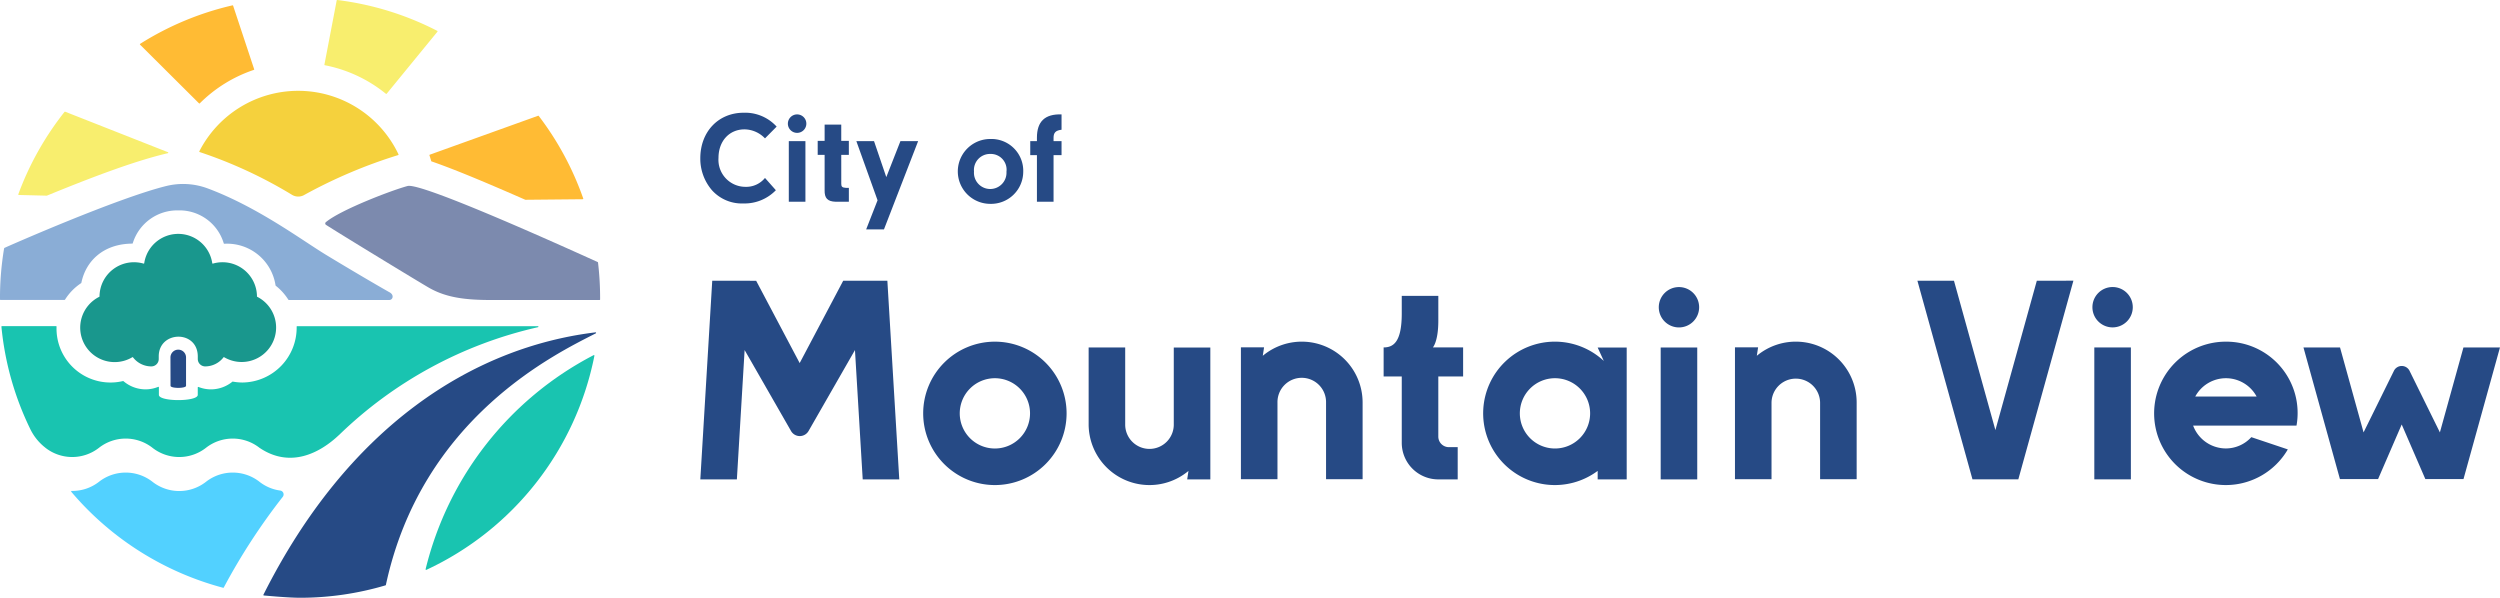 <svg xmlns="http://www.w3.org/2000/svg" width="358.548" height="85.728" viewBox="0 0 358.548 85.728">
  <g id="Logo_-_Header" data-name="Logo - Header" transform="translate(-309.001 -14.498)">
    <g id="Group_11966" data-name="Group 11966">
      <path id="Path_36566" data-name="Path 36566" d="M55.863,103.344c-2.491-1.408-6.746-3.936-9.109-5.374-3.458-2.1-9.744-6.818-16.921-9.506a10.1,10.1,0,0,0-5.95-.37c-7.1,1.74-22.992,8.754-23.25,8.889l-.042.057A43.231,43.231,0,0,0,0,104.366a.077.077,0,0,0,.077.076l9.182,0,.062-.035a7.822,7.822,0,0,1,2.317-2.375l.031-.045c.65-3.189,3.222-5.6,7.3-5.622a.075.075,0,0,0,.072-.053A6.674,6.674,0,0,1,25.566,91.6a6.616,6.616,0,0,1,6.528,4.733.074.074,0,0,0,.076.052,7.027,7.027,0,0,1,7.351,5.975l.026.045a7.834,7.834,0,0,1,1.808,2.007l.062.035,14.445,0c.431,0,.751-.684,0-1.109" transform="translate(309 -46.927)" fill="#8aadd6"/>
      <path id="Path_36567" data-name="Path 36567" d="M60.982,226.9h0a6.228,6.228,0,0,0-7.674,0,6.224,6.224,0,0,1-7.674,0,6.228,6.228,0,0,0-7.674,0h0a6.192,6.192,0,0,1-3.916,1.308.075.075,0,0,0-.059.123A43.036,43.036,0,0,0,55.77,242.1a.075.075,0,0,0,.087-.037,88.827,88.827,0,0,1,8.461-13.007.559.559,0,0,0-.361-.9,6.163,6.163,0,0,1-2.974-1.253" transform="translate(285.237 -143.303)" fill="#52d1ff"/>
      <path id="Path_36568" data-name="Path 36568" d="M49.092,171.315A59.959,59.959,0,0,1,77.637,155.84a.074.074,0,0,0-.014-.147H43.1a.074.074,0,0,0-.074.074,7.865,7.865,0,0,1-7.76,8.007,7.712,7.712,0,0,1-1.4-.132.072.072,0,0,0-.057.015,4.893,4.893,0,0,1-3.092,1.1,4.822,4.822,0,0,1-1.775-.348.074.074,0,0,0-.1.069v1.068c0,1-5.575,1-5.575,0,0,0,0-.659,0-1.087a.068.068,0,0,0-.1-.062,4.822,4.822,0,0,1-1.8.359,4.892,4.892,0,0,1-3.182-1.177.07.07,0,0,0-.062-.015,7.741,7.741,0,0,1-9.533-7.8.074.074,0,0,0-.074-.075H.761a.077.077,0,0,0-.076.084,42.745,42.745,0,0,0,4.163,14.729,7.569,7.569,0,0,0,2.145,2.627l.011.008H7a6.229,6.229,0,0,0,7.674,0h0a6.228,6.228,0,0,1,7.674,0,6.227,6.227,0,0,0,7.674,0,6.228,6.228,0,0,1,7.674,0h0c4.4,2.974,8.629.781,11.394-1.827" transform="translate(308.521 -94.416)" fill="#19c4b0"/>
      <path id="Path_36569" data-name="Path 36569" d="M12.825,65.352c5.857-2.4,12.434-4.951,17.357-6.09a.074.074,0,0,0,.008-.142L15.447,53.313a.077.077,0,0,0-.088.024,42.947,42.947,0,0,0-6.63,11.817.077.077,0,0,0,.07.1l4,.1a.08.08,0,0,0,.03-.006" transform="translate(302.897 -22.793)" fill="#f8ee6e"/>
      <path id="Path_36570" data-name="Path 36570" d="M63.733,120.671a.071.071,0,0,1-.039-.063,4.942,4.942,0,0,0-6.321-4.7.071.071,0,0,1-.091-.059,4.933,4.933,0,0,0-9.758,0,.071.071,0,0,1-.091.059,4.942,4.942,0,0,0-6.321,4.7.071.071,0,0,1-.039.063,4.942,4.942,0,1,0,4.748,8.661.071.071,0,0,1,.093.018,3.31,3.31,0,0,0,2.655,1.3,1.06,1.06,0,0,0,1.036-1.076l0-.361c0-3.706,5.6-3.831,5.6.017v.356a1.066,1.066,0,0,0,1.035,1.064,3.311,3.311,0,0,0,2.653-1.3.071.071,0,0,1,.093-.018,4.941,4.941,0,1,0,4.748-8.661" transform="translate(282.162 -63.603)" fill="#19978d"/>
      <path id="Path_36571" data-name="Path 36571" d="M167.061,88.738c-2.256.6-9.654,3.432-11.727,5.191a.237.237,0,0,0,.025.381c1.9,1.229,13.35,8.209,14.79,9.031,2.472,1.41,5.213,1.747,8.907,1.747h15.539a.077.077,0,0,0,.077-.077,43.088,43.088,0,0,0-.3-5.305.072.072,0,0,0-.042-.058c-7.712-3.5-25.432-11.4-27.265-10.91" transform="translate(200.396 -47.563)" fill="#7c8aae"/>
      <path id="Path_36572" data-name="Path 36572" d="M81.37,168.091l.01,4.035c0,.4,2.225.4,2.225,0V168.1a1.118,1.118,0,1,0-2.235-.007" transform="translate(252.078 -102.3)" fill="#264a85"/>
      <path id="Path_36573" data-name="Path 36573" d="M109.3,43.348a15.928,15.928,0,0,0-14.176,8.674.076.076,0,0,0,.045.107,64.838,64.838,0,0,1,13.262,6.145,1.726,1.726,0,0,0,1.792-.02,71.94,71.94,0,0,1,13.423-5.69.07.07,0,0,0,.044-.1A15.93,15.93,0,0,0,109.3,43.348" transform="translate(242.465 -15.825)" fill="#f5d13d"/>
      <path id="Path_36574" data-name="Path 36574" d="M205.252,61.773c3.583,1.23,8.657,3.4,13.475,5.511a.072.072,0,0,0,.031.006l8.215-.08a.077.077,0,0,0,.072-.1,42.909,42.909,0,0,0-6.384-11.846.077.077,0,0,0-.087-.026l-15.542,5.585a.074.074,0,0,0-.045.095c.1.281.178.571.266.857" transform="translate(165.606 -24.139)" fill="#ffbb34"/>
      <path id="Path_36575" data-name="Path 36575" d="M75.369,16.606a19.98,19.98,0,0,1,7.755-4.8.074.074,0,0,0,.047-.094L80.151,2.6a.077.077,0,0,0-.09-.05A42.774,42.774,0,0,0,66.818,8.07a.077.077,0,0,0-.013.119l8.458,8.417a.074.074,0,0,0,.105,0" transform="translate(262.283 12.715)" fill="#ffbb34"/>
      <path id="Path_36576" data-name="Path 36576" d="M163.68,13.455a19.888,19.888,0,0,0-8.766-4.1.075.075,0,0,1-.059-.087L156.616.062A.077.077,0,0,1,156.7,0a42.72,42.72,0,0,1,14.341,4.426.077.077,0,0,1,.024.117l-7.28,8.9a.074.074,0,0,1-.1.011" transform="translate(200.673 14.498)" fill="#f8ee6e"/>
      <path id="Path_36577" data-name="Path 36577" d="M125.728,196.262a.076.076,0,0,0,.06.111c.609.057,3.585.327,5.192.327a43.022,43.022,0,0,0,12.257-1.781.076.076,0,0,0,.053-.057c5.159-24.031,24.479-33.2,30.109-36.085a.077.077,0,0,0-.046-.143c-17.656,2.152-35.514,13.51-47.625,37.628" transform="translate(221.054 -96.472)" fill="#264a85"/>
      <path id="Path_36578" data-name="Path 36578" d="M203.16,200.206a.079.079,0,0,0,.109.091,43.089,43.089,0,0,0,24.1-30.708.077.077,0,0,0-.11-.084,47.15,47.15,0,0,0-24.1,30.7" transform="translate(166.882 -104.072)" fill="#19c4b0"/>
    </g>
    <g id="Group_11967" data-name="Group 11967" transform="translate(0 -9.127)">
      <path id="Path_36579" data-name="Path 36579" d="M345.125,95.288a6.251,6.251,0,0,1-4.657,1.9,5.766,5.766,0,0,1-4.489-1.878,6.937,6.937,0,0,1-1.69-4.6c0-3.812,2.592-6.534,6.215-6.534a6.106,6.106,0,0,1,4.733,1.991l-1.671,1.688a4.135,4.135,0,0,0-2.931-1.294c-2.2,0-3.737,1.691-3.737,4.094a3.877,3.877,0,0,0,3.868,4.149,3.47,3.47,0,0,0,2.8-1.276Z" transform="translate(75.149 -44.383)" fill="#264a85"/>
      <path id="Path_36580" data-name="Path 36580" d="M366.578,97.3h-2.384V88.606h2.384Zm.131-11.155a1.324,1.324,0,0,1-2.647-.02,1.324,1.324,0,1,1,2.647.02" transform="translate(57.936 -44.743)" fill="#264a85"/>
      <path id="Path_36581" data-name="Path 36581" d="M377.588,96.73c0,.412.151.525.677.563h.412v1.99h-1.9c-1.164-.038-1.6-.507-1.577-1.653V92.56h-.994V90.551h.994V88.222h2.385v2.329h1.089V92.56h-1.089Z" transform="translate(52.068 -46.725)" fill="#264a85"/>
      <path id="Path_36582" data-name="Path 36582" d="M393.661,93.834H396.2l-4.9,12.657h-2.554l1.634-4.17-3.043-8.487h2.535L391.633,99Z" transform="translate(44.48 -49.97)" fill="#264a85"/>
      <path id="Path_36583" data-name="Path 36583" d="M424.052,97.775a2.334,2.334,0,1,0,4.657.039,2.262,2.262,0,0,0-2.309-2.554,2.3,2.3,0,0,0-2.347,2.515m7.06.077a4.614,4.614,0,0,1-4.751,4.564,4.649,4.649,0,1,1,.038-9.3,4.562,4.562,0,0,1,4.713,4.733" transform="translate(24.639 -49.556)" fill="#264a85"/>
      <path id="Path_36584" data-name="Path 36584" d="M449.814,97.269h-2.385V90.584h-.958V88.575h.958v-.488c0-2.329,1.145-3.418,3.531-3.344v2.2c-.826.094-1.146.413-1.146,1.146v.488h1.146v2.009h-1.146Z" transform="translate(10.287 -44.712)" fill="#264a85"/>
      <path id="Path_36585" data-name="Path 36585" d="M361.116,141.31h-6.324l-.014.009-6.238,11.8s-6.238-11.8-6.238-11.8-1.256-.005-1.256-.009H336L334.291,169.8h5.242l1.111-18.549,6.656,11.609a1.449,1.449,0,0,0,2.513,0l6.656-11.609,1.111,18.549h5.243Z" transform="translate(75.15 -77.421)" fill="#264a85"/>
      <path id="Path_36586" data-name="Path 36586" d="M420.354,177.347a5.04,5.04,0,1,1,5.04-5.04,5.04,5.04,0,0,1-5.04,5.04m0-15.323a10.283,10.283,0,1,0,10.283,10.283,10.283,10.283,0,0,0-10.283-10.283" transform="translate(31.333 -89.398)" fill="#264a85"/>
      <path id="Path_36587" data-name="Path 36587" d="M483.779,164.009h-5.243v11a3.484,3.484,0,1,1-6.967,0v-11h-5.243v11a8.724,8.724,0,0,0,14.318,6.7l-.184,1.218h3.32v-7.894c0-.007,0-.014,0-.022Z" transform="translate(-1.193 -90.546)" fill="#264a85"/>
      <rect id="Rectangle_2811" data-name="Rectangle 2811" width="5.243" height="18.917" transform="translate(547.175 73.463)" fill="#264a85"/>
      <path id="Path_36588" data-name="Path 36588" d="M610.8,177.346a5.04,5.04,0,1,1,5.04-5.04,5.04,5.04,0,0,1-5.04,5.04m10.286,4.432,0-18.917h-4.167l.875,1.906v.014a10.284,10.284,0,1,0-.872,15.777v1.221Z" transform="translate(-78.785 -89.398)" fill="#264a85"/>
      <path id="Path_36589" data-name="Path 36589" d="M665.98,146.357a2.894,2.894,0,1,1-2.894-2.894,2.893,2.893,0,0,1,2.894,2.894" transform="translate(-113.29 -78.666)" fill="#264a85"/>
      <path id="Path_36590" data-name="Path 36590" d="M573.7,153.842s.784-.822.784-3.83v-3.569h-5.244v2.526c0,4.046-1.162,4.873-2.6,4.873v4.166h2.6v9.518a5.242,5.242,0,0,0,5.24,5.242h2.783v-4.623H576a1.518,1.518,0,0,1-1.518-1.518v-8.619h3.558v-4.166H573.7Z" transform="translate(-59.2 -80.389)" fill="#264a85"/>
      <path id="Path_36591" data-name="Path 36591" d="M518.1,181.751h5.243v-11a3.484,3.484,0,1,1,6.967,0v11h5.243v-11a8.724,8.724,0,0,0-14.317-6.7l.184-1.218H518.1v7.894c0,.007,0,.014,0,.022Z" transform="translate(-31.128 -89.398)" fill="#264a85"/>
      <path id="Path_36592" data-name="Path 36592" d="M686.1,181.751h5.243v-11a3.484,3.484,0,0,1,6.967,0v11h5.243v-11a8.724,8.724,0,0,0-14.318-6.7l.184-1.218H686.1v7.894c0,.007,0,.014,0,.022Z" transform="translate(-128.272 -89.398)" fill="#264a85"/>
      <path id="Path_36593" data-name="Path 36593" d="M765.255,141.295l-5.943,21.426-5.943-21.426h-5.243l7.9,28.491H762.6l7.9-28.491Z" transform="translate(-164.133 -77.412)" fill="#264a85"/>
      <path id="Path_36594" data-name="Path 36594" d="M902.344,163.994l-3.377,12.181-4.352-8.828a1.249,1.249,0,0,0-2.241,0l-4.354,8.828-3.376-12.181H879.4l5.231,18.877H890.1l3.39-7.831,3.39,7.831h5.471l5.232-18.877Z" transform="translate(-240.038 -90.537)" fill="#264a85"/>
      <rect id="Rectangle_2812" data-name="Rectangle 2812" width="5.243" height="18.918" transform="translate(609.366 73.456)" fill="#264a85"/>
      <path id="Path_36595" data-name="Path 36595" d="M813.425,146.342a2.894,2.894,0,1,1-2.894-2.893,2.894,2.894,0,0,1,2.894,2.893" transform="translate(-198.543 -78.658)" fill="#264a85"/>
      <path id="Path_36596" data-name="Path 36596" d="M834.544,169.892a5,5,0,0,1,8.8,0Zm4.4-7.868a10.283,10.283,0,1,0,8.874,15.452l-5.234-1.756a4.951,4.951,0,0,1-3.641,1.619,5.028,5.028,0,0,1-4.706-3.28h14.829a10.233,10.233,0,0,0-10.123-12.035" transform="translate(-210.701 -89.398)" fill="#264a85"/>
    </g>
  </g>
</svg>